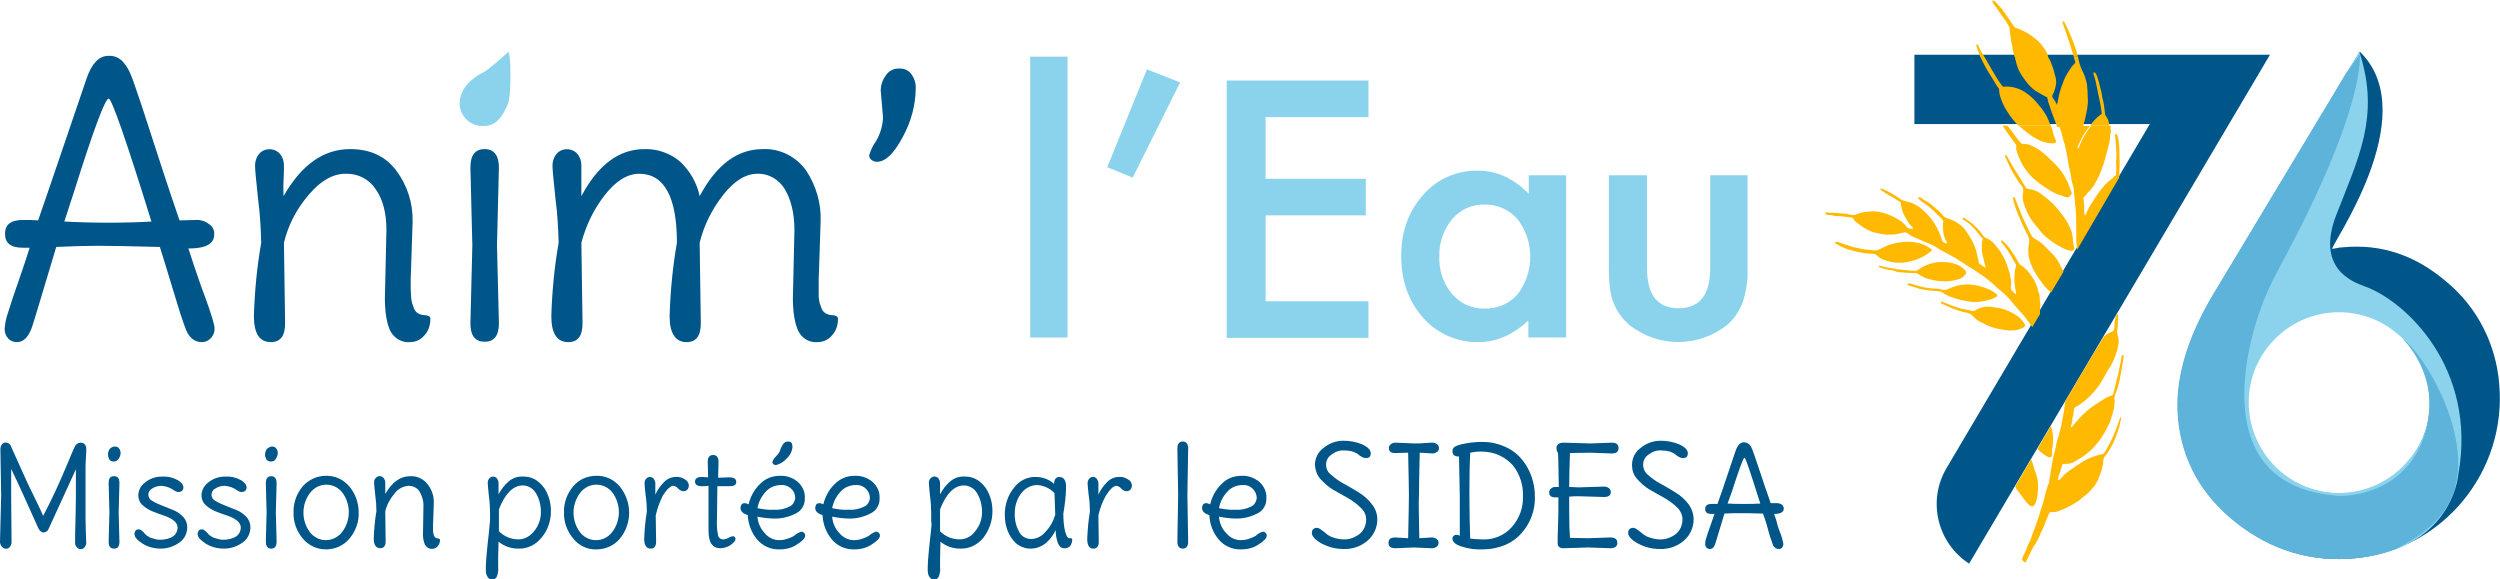 <?xml version="1.0" encoding="utf-8"?>
<!-- Generator: Adobe Illustrator 27.4.0, SVG Export Plug-In . SVG Version: 6.00 Build 0)  -->
<svg version="1.1" id="Calque_1" xmlns="http://www.w3.org/2000/svg" xmlns:xlink="http://www.w3.org/1999/xlink" x="0px" y="0px"
	 viewBox="0 0 648.9 150.4" style="enable-background:new 0 0 648.9 150.4;" xml:space="preserve">
<style type="text/css">
	.st0{fill:#005689;}
	.st1{fill:#8BD3ED;}
	.st2{fill:#FFB900;}
	.st3{fill:#5DB3DA;}
</style>
<path class="st0" d="M612.5,13.4L612.5,13.4c17.1,16.6-8.4,51.4-7.1,51.2c1.1-0.2,2-0.4,2.6-0.4c10.1-1,19.1,2.1,27.2,9.1
	c7.9,6.6,12.7,16.2,13.5,26.4c2,22.8-14.7,43-37.4,45.2c-11.2,1.1-21.5-2-30.7-9.2c-9-7.2-14.1-16.2-15.1-27.2
	c-0.9-9.8,2.1-20.5,9.2-32.3L612.5,13.4z M630.6,102.6c-1-13-12.4-22.7-25.4-21.7s-22.7,12.4-21.7,25.4s12.4,22.7,25.4,21.7
	c0.2,0,0.4,0,0.5,0C622.3,126.7,631.7,115.4,630.6,102.6z"/>
<path class="st1" d="M638.1,123.1c4.9-27.6-13.8-45.1-24.4-48.8c-3.3-1.2-12.6-4.8-7.3-18.5c5.7-14.7,11.3-25.4,6.2-41.7
	c-0.1-0.2-0.1-0.4-0.2-0.6l-37.8,62.8c-7,11.7-10.1,22.5-9.2,32.3c1,10.9,6.1,20,15.1,27.1c6.9,5.6,15.5,8.9,24.4,9.3
	C636.5,145.8,638.1,123.1,638.1,123.1z M625.1,119.5c-8.3,10-23.1,11.3-33,3s-11.3-23.1-3-33c8.3-10,23.1-11.3,33-3c0,0,0,0,0,0
	c4.9,3.9,7.9,9.7,8.4,16C631.1,108.7,629.2,114.9,625.1,119.5L625.1,119.5z"/>
<path class="st0" d="M558,32.2h-61.1v-18h92.3l-78.1,132.1l0,0c-8.3-5.4-10.9-16.4-5.8-24.9L558,32.2z"/>
<path class="st2" d="M539,35.9c-0.5,0.5-0.6,1.2-0.3,1.8c0.1,0.3,0,0.7,0.3,1c0.2-0.4,0.4-0.9,0.6-1.3c0.3-0.7,0.7-1.5,1.1-2.2
	c0.5-0.8,1-1.6,1.6-2.3l0.1-0.2h-1.9c-0.4,1-0.9,2-1.4,3C539.1,35.7,539.1,35.8,539,35.9z"/>
<path class="st2" d="M530.8,12.9c-0.7-1.2-1.6-2.2-2.7-3c-1.2-1-2.6-1.8-4.1-2.4c-0.4-0.2-0.9-0.2-1.2-0.6s-0.8-1.1-1.1-1.6
	c-0.5-0.8-1.1-1.5-1.6-2.3s-1.1-1.3-1.7-2c-0.2-0.3-0.5-0.5-0.7-0.7s-0.3-0.2-0.5-0.1s0,0.3,0,0.4c0.1,0.2,0.2,0.3,0.3,0.5
	c0.5,0.6,0.9,1.2,1.3,1.8c0.5,0.8,1.1,1.5,1.6,2.3c0.5,0.6,0.9,1.3,1.2,2.1c0,0.4,0.1,0.7,0.1,1.1c0.2,1.2,0.3,2.4,0.6,3.7
	c0.1,0.4,0.1,0.8,0.2,1.1c0.1,0.5,0.3,1.1,0.4,1.6h8.7C531.5,14,531.2,13.4,530.8,12.9z"/>
<path class="st2" d="M538.4,11.6c-0.5-1.3-1-2.6-1.6-3.9c-0.3-0.7-0.7-1.3-1-2c-0.1-0.1-0.2-0.3-0.3-0.2s-0.1,0.3-0.1,0.4s0,0,0,0.1
	c0.2,0.7,0.5,1.3,0.7,2c0.3,1,0.7,1.9,1,2.9s0.5,1.8,0.8,2.6c0.1,0.4,0.2,0.7,0.3,1.1h1.1C539,13.5,538.8,12.5,538.4,11.6z"/>
<path class="st2" d="M550,46.1c0.1-0.4,0.2-0.8,0.1-1.2c0.1-1.8,0.1-3.6,0-5.4c0-0.3,0-0.7,0-1.1c-0.1-0.7-0.1-1.4-0.2-2
	c-0.1-0.4-0.2-0.8-0.3-1.2c-0.1-0.2-0.2-0.4-0.4-0.4s-0.3,0.3-0.2,0.5c0.1,0.8,0.2,1.7,0.2,2.5c0.1,1.1,0.2,2.3,0.1,3.4
	c-0.1,0.6-0.1,1.3,0,1.9c0,0.8,0,1.5-0.1,2.3c0,0.1,0,0.2-0.1,0.2c-0.3,0.1-0.5,0.4-0.7,0.6c-0.7,0.5-1.4,1.1-2,1.8
	c-0.8,0.8-1.5,1.7-2.1,2.6c-0.3,0.6-0.8,1.1-1.1,1.7c-0.6,0.9-1.2,1.9-1.6,2.9c-0.1,0.3-0.2,0.6-0.5,0.8c0-0.6-0.2-1-0.1-1.5
	c0-0.9-0.1-1.9-0.2-2.8c0-0.2-0.1-0.4,0.1-0.5c0.5-0.4,0.8-1.1,1.3-1.5c0.5-0.4,0.9-1,1.3-1.6c1-1.6,1.8-3.4,2.4-5.2
	c0.3-0.8,0.5-1.7,0.7-2.5c0.3-0.9,0.5-1.8,0.7-2.6c0.2-0.6,0.3-1.3,0.4-1.9c-0.1-0.5,0-1,0.2-1.5c0-0.1,0-0.2,0-0.2
	c-0.1-0.5-0.1-1.1-0.1-1.6h-5l-0.1,0.2c-0.6,0.7-1.1,1.5-1.6,2.3c-0.4,0.7-0.8,1.4-1.1,2.2c-0.2,0.5-0.4,0.9-0.6,1.3
	c-0.3-0.3-0.2-0.7-0.3-1c-0.3-0.6-0.2-1.3,0.3-1.8c0.1-0.1,0.1-0.1,0.2-0.2c0.5-1,1-2,1.4-3h-6.5c0.2,0.6,0.3,1.1,0.5,1.6
	c0.2,0.9,0.5,1.7,0.7,2.6c0.2,0.7,0.4,1.3,0.5,2c0.2,0.9,0.4,1.7,0.5,2.6s0.3,1.7,0.5,2.6s0.4,1.8,0.5,2.7c0,0.3,0.1,0.6,0.2,0.9
	c0.2,0.6,0.4,1.3,0.4,1.9c0.1,0.7,0.1,1.4,0.2,2.1c0,0.4,0.1,0.9,0.1,1.3c0.1,0.7,0.2,1.4,0.2,2.1c0.2,1.2,0,2.4,0.1,3.6
	c0.1,1.7-0.1,3.4,0.1,5.1c0,0.4,0.1,0.8,0.1,1.2L550,46.2C550,46.2,550,46.1,550,46.1z"/>
<path class="st2" d="M551,92.1c-0.2,0-0.3,0.2-0.3,0.4c-0.2,0.7-0.2,1.4-0.4,2.1c-0.2,1.1-0.4,2.2-0.7,3.3c-0.4,1.3-0.6,2.6-1,3.9
	c-0.1,0.3,0,0.6-0.4,0.8c-0.8,0.3-1.6,0.6-2.3,1.1c-1.1,0.7-2.2,1.4-3.3,2.2c-0.5,0.4-1.1,0.9-1.5,1.3c-1,0.9-1.9,1.9-2.8,3
	c-0.2,0.3-0.4,0.5-0.7,0.8c-0.1-0.3,0-0.7,0.1-1c0.1-0.3,0.2-0.6,0.2-0.9c-0.1-0.6,0.3-1.2,0.3-1.8c0-0.3,0.1-0.6,0.1-0.9
	c0-0.3,0.2-0.7,0.5-0.8c0.4-0.2,0.8-0.4,1.2-0.7c1.8-1.3,3.4-2.9,4.7-4.7c0.3-0.4,0.5-0.7,0.7-1.1c0.4-0.6,0.8-1.3,1.1-1.9
	c0.3-0.6,0.7-1.3,1.1-1.8c0.4-0.7,0.8-1.4,1.1-2.1c0.4-1,0.8-2.1,1-3.2c0.3-1,0.3-2,0-3c-0.1-0.2-0.2-0.5-0.2-0.7
	c0-0.9,0.3-1.8,0.2-2.8c0,0,0-0.1,0-0.1c0.1-0.7,0.1-1.4,0-2.1c-0.3,0.3-0.5,0.6-0.6,1c-0.2,0.9-0.3,1.8-0.3,2.7
	c0,0.5-0.3,0.9-0.8,1.1c-1,0.3-1.8,0.9-2.3,1.8c-0.7,1.2-1.4,2.3-2.1,3.4l-7.5,12.7l-0.1,0.4c-0.1,0.8-0.2,1.6-0.3,2.4
	s-0.3,1.4-0.4,2c-0.1,0.7-0.2,1.4-0.4,2.1c-0.2,0.6-0.3,1.3-0.5,1.9c-0.2,0.7-0.4,1.3-0.6,2c-0.1,0.8-0.3,1.6-0.5,2.4
	s-0.4,1.4-0.5,2.1s-0.2,1.2-0.3,1.8s-0.3,1.3-0.3,2c-0.2,0.8-0.3,1.5-0.4,2.3c0,0.1,0,0.1-0.1,0.1c-0.3,1-0.7,1.9-0.9,2.9
	c-0.2,1.2-0.6,2.4-1,3.6c-0.5,1.7-1.1,3.5-1.7,5.1c-0.4,0.9-0.7,1.8-1,2.8c-0.2,0.5-0.5,0.9-0.7,1.4c-0.3,1-0.8,2-1.3,3
	c-0.4,0.8-0.3,1.1,0.4,1.5c0.1,0.1,0.3,0.1,0.4-0.1c0,0,0,0,0-0.1c0.4-0.7,0.7-1.4,1.1-2.2s0.7-1.5,1.2-2.2c0.4-0.6,0.8-1.3,1.1-2
	c0.3-0.7,0.6-1.5,1-2.2c0.6-1.2,0.9-2.5,1.5-3.7c0.2-0.4,0.3-0.5,0.7-0.5c0.6,0,1.1,0,1.7-0.2c1.8-0.6,3.4-1.5,5-2.5
	c0.7-0.4,1.2-1,1.9-1.5c0.7-0.5,1.3-1.1,1.9-1.8c0.8-0.9,1.5-2,1.9-3.2c0.6-1.4,1-3,1.1-4.5c0-0.3,0.1-0.5,0.3-0.7
	c0.5-0.6,1-1.3,1.4-2c0.3-0.5,0.5-1,0.8-1.5c0.4-0.9,0.8-1.8,1.1-2.7c0.4-1.1,0.7-2.3,0.9-3.5c0-0.2,0.2-0.4,0-0.5s-0.2,0.3-0.3,0.4
	l0,0c-0.6,1.8-1.3,3.7-2.1,5.4c-0.5,1.1-1.2,2.2-1.8,3.3c-0.2,0.3-0.4,0.5-0.8,0.5c-0.5,0.1-1,0.2-1.4,0.4c-1.2,0.3-2.3,0.8-3.3,1.4
	c-1.3,0.8-2.6,1.7-3.9,2.6c-0.8,0.6-1.5,1.3-2.1,2c-0.1,0.2-0.3,0.3-0.6,0.3c0-0.7,0.2-1.4,0.5-2c0.2-0.6,0.4-1.2,0.5-1.7
	c0.1-0.3,0.2-0.5,0.5-0.5c1.2,0.1,2.3-0.2,3.3-0.9c2-1.1,3.9-2.6,5.3-4.4c0.9-1,1.6-2.2,2.3-3.4c0.3-0.7,0.7-1.3,1-2
	c0.2-0.5,0.4-1.1,0.5-1.6c0.5-1.3,0.7-2.6,0.8-4c-0.1-0.4-0.1-0.9,0-1.3c0.2-0.8,0.6-1.5,0.8-2.3c0.2-0.7,0.4-1.3,0.5-2
	c0.1-0.8,0.3-1.5,0.4-2.2c0.2-1,0.4-2,0.5-3c0-0.3,0.3-0.6,0-1C551.1,92.4,551.2,92.1,551,92.1z"/>
<path class="st2" d="M529.6,79c-0.1-0.7-0.2-1.4-0.2-2.1c0-0.1,0-0.1,0-0.2c-0.2-0.6-0.3-1.1-0.5-1.7c-0.3-1-0.7-2-1.3-2.9
	c-0.8-1.3-1.8-2.5-3.1-3.3c-0.2-0.1-0.3-0.2-0.4-0.4c-0.8-1.4-1.6-2.8-2.6-4.1c-0.5-0.6-1.1-1.3-1.7-1.8c-0.1-0.1-0.2-0.1-0.3-0.1
	c-0.1,0.1-0.2,0.2-0.1,0.3c0,0,0,0,0,0c0.1,0.2,0.2,0.4,0.4,0.6c0.4,0.5,0.8,1,1.2,1.6c0.8,1,1.3,2.2,2,3.3c0.2,0.3,0.4,0.6,0.3,0.9
	c-0.3,0.8-0.4,1.6-0.4,2.4c-0.1,1.1,0,2.3,0.2,3.4c0.1,0.4,0.1,0.7,0.2,1.1c0,0.1,0,0.2-0.1,0.3s-0.2-0.1-0.2-0.1
	c-0.2-0.2-0.5-0.5-0.7-0.7c-0.3-0.3-0.4-0.6-0.4-1c0.1-0.5,0.2-1,0.1-1.5c-0.2-0.8-0.2-1.7-0.5-2.5c-0.3-1.1-0.7-2.2-1.2-3.3
	c-0.6-1.1-1.2-2.2-2-3.1c-0.7-1-1.6-1.8-2.7-2.3c-0.2-0.1-0.3-0.1-0.5-0.2c-0.4-0.5-0.8-1-1.2-1.6c-0.7-0.8-1.5-1.6-2.3-2.2
	c-0.6-0.4-1.1-0.8-1.7-1.2c-0.2-0.1-0.4-0.2-0.5,0s0.1,0.3,0.2,0.4c1.1,0.7,2.1,1.5,3,2.5c0.7,0.8,1.3,1.7,2,2.4
	c0.1,0.1,0.1,0.3,0,0.5c-0.3,0.4-0.2,0.8-0.2,1.2c0,0.5,0,1.1,0,1.6c0.1,0.5,0.2,0.9,0.3,1.4c0.1,0.4,0.2,0.9,0.3,1.3
	s0.2,0.7,0.3,1.1c0,0.1,0.1,0.3,0,0.4s-0.2,0-0.3-0.1c-0.4-0.3-0.8-0.6-1.2-0.8c-0.1-0.1-0.2-0.2-0.2-0.4c0-0.4-0.1-0.7-0.2-1
	c-0.2-1-0.4-2-0.8-3c-0.3-0.9-0.8-1.8-1.3-2.6c-0.4-0.7-0.9-1.4-1.4-2.1c-1.2-1.3-2.7-2.2-4.3-2.7c-0.5-0.1-1-0.4-1.3-0.8
	c-0.5-0.5-0.9-1.1-1.5-1.5c-1.1-1-2.2-1.9-3.5-2.6c-0.3-0.2-0.6-0.4-1-0.6c-0.2,0-0.4-0.1-0.4,0.1s0.1,0.3,0.2,0.4
	c0.1,0.1,0.3,0.3,0.4,0.4c0.9,0.6,1.8,1.2,2.7,2s1.7,1.6,2.6,2.5c0.4,0.4,0.8,0.8,0.5,1.4c0,0,0,0.1,0,0.2c0,0.7,0,1.3,0.1,2
	c0.1,0.9,0.4,1.8,0.9,2.6c0.1,0.1,0.1,0.2,0,0.3c0,0.1-0.1,0.1-0.2,0.1c-0.4-0.2-0.9-0.4-1-0.8c-0.4-1.3-0.9-2.6-1.7-3.9
	c-0.5-0.9-1.1-1.8-1.8-2.5c-0.4-0.4-0.8-0.8-1.2-1.2c-1.2-1.2-2.7-2.1-4.4-2.5c-0.6-0.1-1.2-0.3-1.7-0.6c-1.5-1.1-3.1-2-4.7-2.7
	c-0.2-0.1-0.3-0.1-0.5,0s0.1,0.3,0.2,0.4c0.4,0.3,0.8,0.5,1.2,0.8c1,0.6,2,1.1,3,1.8c0.3,0.2,0.7,0.3,0.8,0.6s0.1,0.7,0.2,1
	c0.2,1,0.5,1.9,1,2.7c0.5,1,1.1,1.9,1.9,2.7c0.1,0.1,0.1,0.2,0.1,0.3s-0.2,0.1-0.3,0.1l-1-0.2c-0.1,0-0.2-0.1-0.2-0.2
	c-0.4-0.6-1-1.1-1.6-1.6c-1.6-1.1-3.4-1.9-5.2-2.3c-0.8-0.2-1.7-0.3-2.5-0.2c-1.3,0-2.6,0.2-3.8,0.7c-0.4,0.2-0.8,0.3-1.2,0.2
	c-0.9-0.2-1.8-0.4-2.7-0.4c-1.1-0.1-2.2-0.2-3.2-0.2c-0.3,0-0.5,0-0.8-0.1c-0.1-0.1-0.2,0-0.2,0.1c0,0,0,0,0,0.1
	c-0.1,0.1,0,0.3,0.1,0.3c0,0,0,0,0,0c0.2,0.1,0.5,0.2,0.7,0.2c0.2,0,0.4,0,0.6,0c0.6,0.2,1.2,0.3,1.8,0.3c0.8-0.1,1.6,0.2,2.4,0.2
	c0.3,0,0.6,0.1,0.9,0.1c0.4,0,0.7,0.2,0.9,0.6c0.1,0.2,0.2,0.3,0.4,0.5c0.8,0.6,1.5,1.2,2.4,1.7c0.6,0.4,1.3,0.7,2,1
	c1.2,0.3,2.4,0.6,3.6,0.7c1,0,2,0,3.1-0.2c0.1,0,0.1,0,0.2-0.1l1.5-0.3c0.2,0,0.3,0,0.5,0.1c0.8,0.6,1.6,1.1,2.5,1.4
	c1.2,0.6,2.4,1,3.7,1.6c0.7,0.3,1.5,0.7,2.1,1.2c0.8,0.5,1.7,0.9,2.6,1.4c1.1,0.6,2.2,1.2,3.2,1.9s2.3,1.5,3.5,2.2
	c0.8,0.5,1.5,1.1,2.3,1.6c0.9,0.6,1.7,1.3,2.5,2c0.8,0.7,1.6,1.5,2.4,2.1c1,0.8,1.9,1.8,2.7,2.8c0.6,0.8,1.3,1.5,1.9,2.2
	c0.8,0.8,1.5,1.7,2.2,2.7c0.3,0.5,0.7,0.9,1,1.4l2-3.4C529.5,80.3,529.5,79.6,529.6,79z"/>
<path class="st2" d="M514.2,13.3c-0.3-0.5-0.5-1.1-0.8-1.6c-0.1-0.1-0.1-0.4-0.3-0.2s-0.1,0.3-0.1,0.5c0.3,0.8,0.6,1.7,0.9,2.5
	c0,0.1,0,0.1,0.1,0.2h1C514.7,14.2,514.5,13.7,514.2,13.3z"/>
<path class="st2" d="M524.3,32.9c1,0.9,2.1,1.7,3.2,2.5c0.4,0.2,0.7,0.4,1.1,0.6c1.1,0.7,2.4,1.1,3.7,1.2c0.3,0,0.6,0,0.8,0
	c0.5,0,0.6-0.3,0.5-0.8s-0.5-0.9-0.6-1.5c-0.1-0.8-0.4-1.5-0.7-2.3H524C524.2,32.7,524.2,32.8,524.3,32.9z"/>
<path class="st2" d="M525.3,52.8c0.4,1.4,1,2.7,1.8,4c0.7,1.1,1.7,2.1,2.5,3.2c0.6,0.8,1.4,1.5,2.2,2.1c1.4,1.1,2.9,2,4.5,2.7
	c0.5,0.2,1,0.3,1.5,0.3c0.4,0,0.8-0.4,0.6-0.7c-0.2-0.9-0.4-1.8-0.4-2.7c-0.1-0.9-0.3-1.8-0.7-2.6c-0.3-0.5-0.5-1.1-0.8-1.6
	c-0.8-1.2-1.6-2.3-2.5-3.4c-0.8-0.9-1.6-1.7-2.5-2.4c-0.6-0.5-1.2-1-1.9-1.5c-0.8-0.6-1.8-1-2.8-1.1c-0.4,0-0.8-0.2-1.1-0.6
	c-0.7-1.1-1.3-2.2-2-3.3c-1-1.5-1.9-3.1-2.8-4.7c-0.1-0.2-0.2-0.3-0.4-0.2s-0.1,0.3,0,0.4c0.8,1.9,1.7,3.8,2.8,5.5
	c0.5,0.8,1,1.5,1.6,2.3c0.4,0.5,0.2,1.1,0.2,1.7C524.9,51.2,525,52,525.3,52.8z"/>
<path class="st2" d="M520.7,34c0.6,0.8,1.2,1.7,1.8,2.5c0.4,0.6,1.1,1.1,0.8,1.9c0,0.1,0,0.1,0,0.2c0.2,0.8,0.4,1.6,0.8,2.4
	c0.5,1.2,1.1,2.3,1.9,3.3c0.7,1,1.5,1.8,2.5,2.6c0.9,0.8,1.9,1.5,2.9,2.1c0.9,0.6,1.8,1.1,2.8,1.5c0.3,0.1,0.7,0.2,1,0.3
	c0.4,0.2,0.7,0.3,1.1,0.4c0.7,0,1-0.1,1.2-0.6c0.1-0.2,0.4-0.4,0.2-0.7c-0.2-0.5-0.5-1.1-0.6-1.6c-0.7-1.8-1.6-3.4-2.9-4.9
	c-1.1-1.2-2.3-2.3-3.5-3.4c-0.8-0.7-1.8-1.4-2.8-1.9c-0.9-0.5-1.9-0.8-3-0.8c-0.1,0-0.3,0-0.3-0.1c-0.3-0.5-0.8-0.8-1-1.2
	c-0.4-0.6-0.9-1.2-1.3-1.8s-0.9-1.1-1.3-1.6h-1.2L520.7,34z"/>
<path class="st2" d="M534.2,67.8c-0.6-1-1.4-1.9-2.3-2.7c-0.6-0.7-1.2-1.3-1.9-1.9c-0.6-0.5-1.2-0.9-1.8-1.2
	c-0.3-0.1-0.6-0.4-0.8-0.7c-0.8-1.3-1.3-2.7-2-4c-0.4-0.9-0.8-1.7-1.1-2.6c-0.4-1.1-0.9-2.2-1.3-3.3c-0.1-0.1-0.1-0.2-0.3-0.2
	s-0.3,0.2-0.2,0.4c0.1,0.4,0.2,0.8,0.3,1.2c0.4,1.4,0.9,2.7,1.5,4c0.6,1.4,1.2,2.8,2,4.2c0.4,0.8,0.5,1.6,0.3,2.5
	c-0.2,1.1-0.2,2.2,0,3.2c0.3,1.2,0.7,2.4,1.3,3.5c0.8,1.4,1.7,2.7,2.7,4c0.5,0.6,1.1,1.2,1.8,1.7l0,0l3.2-5.4
	C535.1,69.6,534.7,68.7,534.2,67.8z"/>
<path class="st2" d="M492.9,68.2c0.4,0,0.7,0,1.1,0c0.7-0.2,1.4-0.2,2-0.4c0.9-0.2,1.7-0.5,2.5-0.9c1-0.4,1.9-1,2.7-1.7
	c0.3-0.3,0.3-0.4,0-0.6c-0.6-0.4-1.2-0.8-1.9-1.1c-1-0.4-2-0.6-3-0.7c-0.7-0.1-1.4-0.1-2.2,0c-0.8,0.1-1.7,0.2-2.5,0.4
	c-1.3,0.3-2.5,0.8-3.7,1.5c-0.4,0.2-0.8,0.3-1.2,0.3c-0.7,0-1.4-0.2-2.2-0.2c-0.5,0-0.9-0.1-1.4-0.2c-0.9-0.3-1.9-0.3-2.8-0.7
	c-0.7-0.3-1.4-0.4-2.1-0.7c-0.5-0.2-1-0.4-1.5-0.4c-0.2,0-0.3,0-0.4,0.2c0,0.1,0,0.2,0.1,0.2c0.6,0.3,1.2,0.7,1.9,1
	c1.1,0.5,2.3,0.8,3.5,1.1c1.5,0.3,3.1,0.6,4.6,0.6c0.2,0,0.4,0.1,0.5,0.2c0.6,0.5,1.2,1,1.9,1.3C490.3,67.9,491.6,68.2,492.9,68.2z"
	/>
<path class="st2" d="M512.6,80.6c-0.2,0.1-0.5,0.2-0.8,0.1c-0.6-0.2-1.2-0.3-1.8-0.4c-0.4-0.1-0.7-0.1-1.1-0.2
	c-0.8-0.3-1.6-0.5-2.3-0.8s-1.7-0.6-2.5-1c-0.2-0.1-0.2-0.1-0.3,0.1s0,0.3,0.2,0.4c0.7,0.4,1.5,0.6,2.2,1c0.4,0.2,0.9,0.4,1.3,0.5
	c1,0.4,2.1,0.7,3.2,0.9c0.4,0.1,0.8,0.3,1.1,0.6c0.6,0.6,1.2,1.2,1.9,1.6c0.5,0.3,1,0.4,1.4,0.7c0.9,0.5,1.9,0.8,2.8,1.1
	c1.3,0.3,2.6,0.5,4,0.6c0.4,0,0.9-0.1,1.3-0.1c0.7-0.1,1.4-0.4,2-0.7c0.3-0.1,0.5-0.4,0.4-0.7c0-0.1-0.1-0.1-0.1-0.2
	c-0.4-0.7-0.9-1.3-1.5-1.8c-1.8-1.4-4-2.3-6.3-2.5C515.9,79.3,514.1,79.7,512.6,80.6z"/>
<path class="st2" d="M497.3,70.9c0.1,0,0.3,0,0.4,0.1c0.9,0.7,2,1.2,3.2,1.5c1.1,0.3,2.3,0.5,3.4,0.5c1.3,0.1,2.7-0.1,4-0.5
	c0.8-0.2,1.5-0.7,1.9-1.4c0.2-0.3,0.1-0.7-0.1-0.9c-0.6-0.7-1.3-1.2-2.1-1.5c-1.2-0.5-2.5-0.7-3.8-0.7c-0.9,0-1.8,0.1-2.6,0.3
	c-1.1,0.3-2.2,0.7-3.1,1.3c-0.4,0.3-0.8,0.7-1.4,0.7c-1.5,0-3-0.3-4.5-0.4h-0.2c-0.7-0.2-1.4-0.3-2.1-0.4s-1.5-0.3-2.2-0.5
	c-0.2,0-0.3-0.1-0.4,0.1s0.1,0.3,0.2,0.3c0.9,0.3,1.8,0.6,2.7,0.7c0.4,0,0.8,0.1,1.1,0.2c0.6,0.3,1.3,0.4,2,0.4
	C494.8,70.8,496,70.9,497.3,70.9z"/>
<path class="st2" d="M503.2,75.6c0.3,0,0.6,0.1,0.8,0.2c0.5,0.4,1,0.7,1.5,0.9c0.7,0.3,1.4,0.6,2.2,0.8c0.8,0.3,1.6,0.4,2.5,0.6
	c0.6,0.1,1.2,0.2,1.7,0.3h0.9c0.6,0,1.3-0.1,1.9-0.2c1.2-0.2,2.3-0.5,3.4-1.1c0.4-0.2,0.4-0.5,0.1-0.8c-0.5-0.4-1-0.7-1.5-1
	c-0.7-0.3-1.4-0.6-2.1-0.8c-0.9-0.3-1.8-0.5-2.8-0.6c-1-0.1-2.1-0.1-3.1,0.1c-1,0.2-1.9,0.5-2.8,0.9c-0.5,0.3-1.1,0.4-1.7,0.3
	c-0.7-0.2-1.3-0.3-2-0.3c-0.2,0-0.4,0-0.5,0c-0.9-0.2-1.8-0.1-2.6-0.4c-0.6-0.2-1.3-0.3-2-0.5s-1.1-0.5-1.7-0.4
	c-0.1,0-0.3-0.1-0.3,0.1c0,0.2,0.1,0.3,0.3,0.4c1.3,0.3,2.6,0.9,4,1.1C500.6,75.4,501.9,75.5,503.2,75.6z"/>
<path class="st2" d="M523.4,127c0.1,0.2,0.3,0.3,0.4,0.4c0.7,1.1,1.5,2.1,2.3,3.1c0.2,0.3,0.6,0.6,0.9,0.8c0.3,0.2,0.8,0.2,1-0.2
	c0,0,0.1-0.1,0.1-0.1c0.3-0.5,0.5-1.1,0.6-1.7c0.2-0.9,0.3-1.8,0.3-2.7c0-1.2-0.1-2.4-0.5-3.5c-0.1-0.5-0.4-1-0.5-1.5
	c-0.2-0.8-0.5-1.6-0.8-2.4l-4.1,7C523.2,126.5,523.3,126.8,523.4,127z"/>
<path class="st2" d="M528.9,116.6c0.5,0.5,1,0.9,1.5,1.3c0.4,0.3,0.7,0.5,1.2,0.7c0.6,0.3,1,0.1,1-0.6c0-0.3,0-0.7,0-1
	c0.2-1,0.3-2,0.3-3c0-0.7,0-1.3-0.2-2c-0.1-0.5-0.2-1-0.4-1.4l-3.5,6L528.9,116.6z"/>
<path class="st2" d="M541.1,31.3c0.3-1.1,0.5-2.3,0.7-3.4c0.1-0.8,0.2-1.7,0.1-2.5c0-1.2-0.1-2.3-0.2-3.5c-0.2-1-0.5-2-0.9-2.9
	c-0.6-1.1-1-2.3-1.3-3.5c0-0.3-0.1-0.6-0.2-0.9h-1.1c0.1,0.3,0.2,0.7,0.3,1c0.1,0.2,0.3,0.6,0,0.9c-0.4,0.4-0.8,0.8-1.1,1.3
	c-0.6,0.9-1.2,1.8-1.6,2.8c-0.3,0.6-0.4,1.2-0.7,1.8c-0.3,0.8-0.5,1.6-0.7,2.4c-0.1,0.8-0.3,1.6-0.5,2.4c-0.2-0.5-0.5-1-0.8-1.4
	c-0.2-0.3-0.5-0.6-0.4-1s0.3-0.6,0.4-0.8c0.3-0.8,0.5-1.6,0.6-2.4c0-0.8-0.1-1.6-0.4-2.4c-0.2-1-0.6-2.1-1-3.1
	c-0.2-0.4-0.4-0.9-0.7-1.3H523c0,0.2,0.1,0.4,0.1,0.6c0.2,0.9,0.5,1.9,0.9,2.8c0.5,1,1,1.8,1.7,2.7c0.7,1,1.6,1.9,2.5,2.6
	c1,0.6,2,1.2,3,1.7c0.1,0,0.2,0,0.2,0.2c0.1,0.7,0.3,1.4,0.6,2.1c0.5,1.7,1.2,3.3,1.8,5c0.1,0.2,0.1,0.3,0.2,0.5h6.5
	C540.8,32.2,541,31.8,541.1,31.3z"/>
<path class="st2" d="M547.4,31.9c-0.1-0.6-0.4-1.3-0.8-1.8c-0.1-0.1-0.2-0.3-0.2-0.5c-0.1-0.8-0.2-1.5-0.3-2.3
	c-0.1-0.4-0.1-0.8-0.2-1.1c-0.1-0.5-0.3-0.9-0.3-1.4c-0.1-0.9-0.4-1.7-0.6-2.6c-0.1-0.6-0.3-1.2-0.5-1.8c-0.1-0.5-0.3-1-0.6-1.4
	c-0.1-0.1-0.2-0.3-0.4-0.2s-0.1,0.3-0.1,0.5s0,0.1,0.1,0.2c0.1,0.5,0.3,1,0.4,1.4c0.2,0.8,0.3,1.6,0.5,2.4s0.3,1.6,0.5,2.4
	c0.3,1.2,0.5,2.4,0.6,3.6c0.1,0.2,0,0.3-0.2,0.4c-1.1,0.8-2,1.8-2.8,2.9h5C547.5,32.4,547.4,32.2,547.4,31.9z"/>
<path class="st2" d="M530.9,29.6c-0.6-1-1.3-1.9-2.1-2.8c-0.7-0.9-1.6-1.7-2.5-2.4c-1.8-1.4-4-2.1-6.3-1.9c-0.2,0-0.2-0.1-0.3-0.2
	c-0.7-0.9-1.3-1.8-1.8-2.7c-0.7-1.1-1.3-2.2-2-3.4c-0.3-0.6-0.6-1.1-1-1.7h-1c0.4,0.9,0.9,1.9,1.4,2.8c0.7,1.3,1.5,2.5,2.3,3.8
	c0.3,0.6,0.7,1.2,1.1,1.7c0.1,0.1,0.2,0.3,0.2,0.5c0,0.8,0.2,1.7,0.5,2.4c0.4,1.2,1,2.4,1.7,3.4c0.8,1.3,1.7,2.4,2.8,3.5h8.4
	l-0.2-0.4C531.8,31.3,531.4,30.4,530.9,29.6z"/>
<path class="st3" d="M623.6,87.9c3.8,4,6.3,9.2,6.9,14.7c0.2,2,0.1,4-0.2,6c-0.4,3.2-1.5,6.3-3.1,9.1c-6.9,11.9-20.5,11-20.5,11
	c-24.2-1.9-25.8-21.1-23.3-35.9c1.4-8,4.1-15.8,8-22.9c23-42.3,21.1-55.8,21.1-55.8l-3.5,4.8l-34.5,57.4c-7,11.7-10.1,22.5-9.2,32.3
	c1,10.9,6.1,20,15.1,27.1c9.2,7.2,19.4,10.2,30.7,9.2c3.7-0.3,7.3-1.1,10.8-2.4c6.1-3.1,12.2-7.5,14.7-14
	C642.3,114.1,629.8,92.4,623.6,87.9z"/>
<path class="st0" d="M46.6,57.2l4.2-0.1c1.2-0.1,2.5,0.3,3.5,1.1c0.9,0.6,1.4,1.6,1.3,2.7c0,2.4-2.2,3.6-6.7,3.6
	c1,3.1,1.8,5.5,2.3,6.9s1.1,3.3,2,5.6c1.7,4.6,2.5,7.4,2.5,8.3c0,0.9-0.3,1.7-0.9,2.4c-0.6,0.7-1.5,1.1-2.4,1.1
	c-1.9,0-3.3-1.1-4.2-3.4c-0.9-2.4-2-5.8-3.3-10.2s-2.5-8.1-3.4-11.1c-7.7-0.2-13.1-0.3-16.1-0.3c-3,0-6.6,0.1-10.8,0.3
	c-4,13.3-6.1,20.4-6.4,21.1c-0.9,2.4-2.2,3.6-3.8,3.6c-0.9,0-1.7-0.3-2.3-1c-0.6-0.6-0.9-1.5-0.9-2.4c0.1-1.5,0.4-2.9,0.9-4.3
	c0.6-2,1.5-4.7,2.7-8.1C6,69.5,7,66.6,7.7,64.3H5.9c-3.1,0-4.6-1.2-4.6-3.6s1.5-3.6,4.6-3.6c1.5,0,2.8,0,4,0.1
	c0.2-0.5,4.4-12.8,12.6-36.9c1.3-3.8,3.2-5.8,5.6-5.8c1.4-0.1,2.7,0.4,3.7,1.4c0.9,1,1.7,2.3,2.2,3.6c0.6,1.4,1.5,4.2,2.9,8.3
	C41.1,40.8,44.3,50.6,46.6,57.2z M16.7,57.5c3.6,0.2,7.4,0.3,11.5,0.3c4.1,0,7.8-0.1,11.1-0.3C32.7,36.2,29,25.6,28.2,25.6
	c-0.9,0-3.9,8-8.9,23.9L16.7,57.5z"/>
<path class="st0" d="M107.1,57.5l-0.5,15.1c0,1.8,0,3.2,0.1,4.1c0,1,0.2,2,0.6,2.9c0.2,0.8,0.6,1.4,1.3,1.8c0.5,0.2,1,0.4,1.6,0.4
	c0.4,0,0.8,0.1,1.2,0.3c0.2,0.2,0.4,0.5,0.3,0.8c0,1.5-0.5,3.1-1.6,4.2c-0.9,1.1-2.3,1.7-3.7,1.7c-2.1,0.2-4.1-1-5.1-2.9
	c-0.9-1.9-1.4-4.8-1.4-8.5l0.4-17.7c0-4.4-0.9-7.9-2.8-10.6c-1.7-2.6-4.6-4.1-7.8-4c-3.3,0-6.5,1.8-9.6,5.5
	c-3.1,3.6-5.3,7.8-6.4,12.4L74,83.9c0,3.3-1.2,4.9-3.7,4.9c-3,0-4.4-2.3-4.4-6.8c0.2-6.4,0.8-12.7,1.9-19c-0.1-3.7-0.3-7.5-0.8-11.2
	c-0.5-4.8-0.8-7.7-0.8-8.8c0-1.1,0.3-2.1,1-3c1.2-1.5,3.5-1.7,5-0.5c0.2,0.1,0.3,0.3,0.5,0.5c0.7,0.8,1,1.9,1,2.9c0,1.1,0,2.4-0.1,4
	s0,2.9,0,4c4.7-8.2,10.4-12.2,17.3-12.2c5.1,0,9.1,1.8,11.9,5.5C105.7,48,107.2,52.7,107.1,57.5z"/>
<path class="st0" d="M126.3,20.2c1.2-0.1,2.3,0.4,3,1.3c0.7,1,1,2.1,1,3.3c0,1.4-0.5,2.8-1.4,3.9c-0.7,1.2-2,2-3.4,2
	c-1.2,0.1-2.3-0.4-3-1.3c-0.7-1-1.1-2.3-1-3.6c0-1.4,0.5-2.8,1.4-3.9C123.8,20.9,125,20.3,126.3,20.2z M129,63.7l0.5,20.2
	c0,3.2-1.2,4.8-3.7,4.8s-3.7-1.6-3.7-4.8l0.5-20.2l-0.5-20.2c0-3.2,1.2-4.8,3.7-4.8c2.4,0,3.7,1.6,3.7,4.8L129,63.7z"/>
<path class="st0" d="M213,57.5l-0.5,15.1c0,1.8,0,3.2,0,4.1c0,1,0.2,2,0.6,2.9c0.2,0.8,0.6,1.4,1.3,1.8c0.5,0.2,1,0.4,1.6,0.4
	c0.4,0,0.8,0.1,1.2,0.3c0.2,0.2,0.4,0.5,0.3,0.8c0,1.5-0.5,3.1-1.6,4.2c-0.9,1.1-2.3,1.7-3.7,1.7c-2.1,0.2-4.1-1-5-2.9
	c-0.9-1.9-1.4-4.8-1.4-8.5l0.4-17.7c0-4.4-0.9-7.9-2.5-10.6c-1.5-2.5-4.2-4.1-7.1-4c-3,0-6,1.8-8.9,5.5c-2.9,3.7-5,7.9-6.1,12.4
	l0.3,20.9c0,3.3-1.2,4.9-3.7,4.9c-2.9,0-4.4-2.3-4.4-6.8c0.2-6.4,0.8-12.7,1.9-19c0-11.9-3.3-17.9-9.8-17.9c-3,0-6,1.8-8.9,5.5
	c-2.9,3.7-4.9,7.9-6.1,12.4l0.3,20.9c0,3.3-1.2,4.9-3.7,4.9c-3,0-4.4-2.3-4.4-6.8c0.2-6.4,0.8-12.7,1.9-19
	c-0.1-3.7-0.3-7.5-0.8-11.2c-0.5-4.8-0.8-7.7-0.8-8.8c0-1.1,0.3-2.1,1-3c1.2-1.5,3.5-1.7,5-0.5c0.2,0.1,0.3,0.3,0.5,0.5
	c0.7,0.8,1,1.9,1,2.9c0,1.1,0,2.4,0,4s0,2.9,0,4c4.4-8.2,9.8-12.2,16.4-12.2c3.4-0.1,6.7,1.1,9.3,3.3c2.5,2.4,4.3,5.5,5,8.9
	c4.4-8.2,9.8-12.2,16.4-12.2c4.4-0.2,8.6,1.9,11.2,5.5C211.8,48.1,213.2,52.8,213,57.5z"/>
<path class="st0" d="M229.2,30.5l-0.6-7c0-1.4,0.5-2.8,1.3-3.9c0.8-1.2,2.1-1.9,3.5-1.8c1.3-0.1,2.5,0.5,3.2,1.5
	c0.7,1,1.1,2.1,1.1,3.3c0,4.6-1.2,9-3.4,13c-2.3,4.3-4.5,6.4-6.7,6.4c-0.5,0-1-0.2-1.4-0.5c-0.4-0.3-0.6-0.7-0.6-1.2
	c0.4-1.3,1-2.6,1.8-3.7C228.5,34.7,229.1,32.7,229.2,30.5z"/>
<path class="st1" d="M119.3,26.9c0-3.2,2.1-6.1,6.3-8.2c1.3-0.6,6.3-5.2,6.3-5.2c0.8,0.1,0.8,11.4,0,13.3c-1.3,3-2.8,5.9-6.3,5.9
	C122.2,32.9,119.4,30.3,119.3,26.9z"/>
<path class="st1" d="M277.1,14.7v72.9h-9.7V14.7H277.1z"/>
<path class="st1" d="M297.7,18l8.6,3.4L294,46.1l-6.6-2.7L297.7,18z"/>
<path class="st1" d="M355.2,30.4h-26.7v16h26v9.5h-26v22.3h26.7v9.5h-36.8V20.9h36.8V30.4z"/>
<path class="st1" d="M396.7,45.5h9.8v42.1h-9.8v-4.4c-4,3.7-8.3,5.6-12.9,5.6c-5.5,0.1-10.8-2.2-14.4-6.3c-3.8-4.3-5.7-9.6-5.7-16.1
	c0-6.3,1.9-11.6,5.7-15.8c3.5-4.1,8.7-6.4,14.2-6.3c4.9,0,9.3,2,13.2,6V45.5z M373.6,66.4c-0.2,3.6,1,7.1,3.2,9.8
	c2.1,2.5,5.1,3.9,8.4,3.9c3.3,0.1,6.5-1.2,8.7-3.7c4.4-5.8,4.4-13.8,0-19.5c-2.2-2.5-5.3-3.9-8.6-3.8c-3.2-0.1-6.3,1.3-8.4,3.8
	C374.7,59.6,373.5,63,373.6,66.4z"/>
<path class="st1" d="M427.5,45.5v24.1c0,7,2.7,10.4,8.2,10.4s8.2-3.5,8.2-10.4V45.5h9.7v24.4c0.1,3-0.4,5.9-1.3,8.7
	c-0.9,2.3-2.3,4.3-4.2,5.9c-7.4,5.7-17.6,5.7-25,0c-1.9-1.6-3.4-3.6-4.3-5.9c-0.8-1.9-1.2-4.9-1.2-8.7V45.5H427.5z"/>
<path class="st0" d="M0.3,128.6l-0.2-11.9c0-0.5,0.1-1,0.4-1.4c0.3-0.3,0.8-0.5,1.2-0.4c0.5,0,1,0.4,1.3,1.3c2,4.4,3.2,7.1,3.7,8.2
	c0.5,1.1,1.3,2.8,2.4,5c1.1,2.2,1.8,3.8,2.1,4.5c2.4-4.5,4.5-9.2,6.5-14c0.8-1.9,1.3-3.2,1.7-3.9c0.2-0.6,0.8-1.1,1.5-1.1
	c1,0,1.5,0.6,1.5,1.8c0,0.2,0,0.9-0.1,2s-0.1,2.6-0.1,4.4s0,3.7,0,5.6c0,1.9,0,3.8,0,5.6s0.1,3.3,0.1,4.4s0.1,1.9,0.1,2.2
	c0,0.4-0.2,0.8-0.4,1.1c-0.4,0.6-1.2,0.7-1.8,0.3c-0.1-0.1-0.2-0.2-0.3-0.3c-0.3-0.3-0.4-0.7-0.4-1.1c0-0.4,0-1.1,0-2.2
	c0.1-4.1,0.2-7.4,0.2-9.9v-7l-7,15.3c-0.3,0.8-0.8,1.1-1.4,1.1s-1-0.4-1.4-1.2c-2.9-6.5-5.2-11.6-7-15.3v7.1L3,140.6
	c0,0.5-0.1,0.9-0.4,1.3c-0.4,0.6-1.2,0.7-1.8,0.3c-0.1-0.1-0.2-0.2-0.3-0.3C0.1,141.5,0,141,0,140.6L0.3,128.6z"/>
<path class="st0" d="M29.8,115.9c0.4,0,0.8,0.1,1.1,0.5c0.3,0.4,0.4,0.8,0.4,1.2c0,0.5-0.2,1-0.5,1.5c-0.3,0.4-0.7,0.7-1.3,0.7
	c-0.4,0-0.9-0.2-1.1-0.5c-0.5-0.9-0.5-2,0.1-2.8C28.8,116.2,29.3,115.9,29.8,115.9z M30.8,133l0.2,7.6c0,1.2-0.4,1.8-1.4,1.8
	s-1.4-0.6-1.4-1.8l0.2-7.6l-0.2-7.6c0-1.2,0.4-1.8,1.4-1.8s1.4,0.6,1.4,1.8L30.8,133z"/>
<path class="st0" d="M48.6,136.8c0,1.6-0.7,3.1-2,4c-1.4,1-3.1,1.6-4.8,1.6c-1.7,0-3.4-0.4-4.8-1.3c-1.4-0.9-2.1-1.7-2.1-2.5
	c0-0.3,0.1-0.6,0.3-0.9c0.2-0.2,0.5-0.3,0.7-0.3c0.2,0,0.5,0,0.7,0.2c0.3,0.2,0.5,0.4,0.7,0.6c0.3,0.3,0.5,0.6,0.8,0.8
	c0.4,0.3,0.9,0.6,1.4,0.7c0.6,0.2,1.3,0.4,2,0.4c1.1,0,2.3-0.2,3.3-0.8c0.8-0.5,1.3-1.4,1.3-2.4c0-1.2-1.2-2.3-3.6-3.1
	c-1-0.3-2-0.7-3-1.1c-0.9-0.4-1.8-0.9-2.5-1.6c-0.7-0.6-1.1-1.5-1.1-2.5c0-1.4,0.7-2.6,1.8-3.4c1.2-1,2.8-1.5,4.3-1.5
	c1.4-0.1,2.8,0.2,4.1,0.9c1,0.6,1.5,1.2,1.5,1.9s-0.4,1.2-1.3,1.2c-0.4,0-0.8-0.2-1.1-0.4c-0.9-0.7-2.1-1.1-3.2-1.2
	c-0.9,0-1.8,0.2-2.5,0.7c-0.6,0.3-1,0.9-1,1.6c0,0.7,0.4,1.3,1,1.6c0.8,0.5,1.7,0.9,2.5,1.2c1,0.4,2,0.8,3,1.2c1,0.4,1.8,1,2.6,1.8
	C48.2,134.9,48.6,135.8,48.6,136.8z"/>
<path class="st0" d="M65,136.8c0,1.6-0.7,3.1-2,4c-1.4,1-3.1,1.6-4.8,1.6c-1.7,0-3.4-0.4-4.8-1.3c-1.4-0.9-2.1-1.7-2.1-2.5
	c0-0.3,0.1-0.6,0.3-0.9c0.2-0.2,0.5-0.3,0.7-0.3c0.2,0,0.5,0,0.7,0.2c0.3,0.2,0.5,0.4,0.7,0.6c0.3,0.3,0.5,0.6,0.8,0.8
	c0.4,0.3,0.9,0.6,1.4,0.7c0.6,0.2,1.3,0.4,2,0.4c1.1,0,2.3-0.2,3.3-0.8c0.8-0.5,1.3-1.4,1.3-2.4c0-1.2-1.2-2.3-3.6-3.1
	c-1-0.3-2-0.7-3-1.1c-0.9-0.4-1.8-0.9-2.5-1.6c-0.7-0.6-1.1-1.5-1.1-2.5c0-1.3,0.7-2.6,1.8-3.4c1.2-1,2.8-1.5,4.3-1.5
	c1.4-0.1,2.8,0.2,4.1,0.9c1,0.6,1.5,1.2,1.5,1.9s-0.4,1.2-1.3,1.2c-0.4,0-0.8-0.2-1.1-0.4c-0.9-0.7-2.1-1.1-3.2-1.2
	c-0.9,0-1.8,0.2-2.5,0.7c-0.6,0.3-1,0.9-1,1.6c0,0.7,0.4,1.3,1,1.6c0.8,0.5,1.7,0.9,2.5,1.2c1,0.4,2,0.8,3,1.2c1,0.4,1.8,1,2.6,1.8
	C64.6,134.9,65,135.8,65,136.8z"/>
<path class="st0" d="M70.6,115.9c0.4,0,0.8,0.1,1.1,0.5c0.3,0.4,0.4,0.8,0.4,1.2c0,0.5-0.2,1-0.5,1.5c-0.3,0.5-0.7,0.7-1.3,0.7
	c-0.4,0-0.9-0.2-1.1-0.5c-0.6-0.9-0.5-2,0.1-2.8C69.7,116.2,70.1,115.9,70.6,115.9z M71.6,133l0.2,7.6c0,1.2-0.5,1.8-1.4,1.8
	s-1.4-0.6-1.4-1.8l0.2-7.6l-0.2-7.6c0-1.2,0.5-1.8,1.4-1.8s1.4,0.6,1.4,1.8L71.6,133z"/>
<path class="st0" d="M84.6,123.5c2.3-0.1,4.6,1,6.1,2.8c1.6,1.9,2.4,4.3,2.4,6.7c0.1,2.5-0.8,4.9-2.4,6.8c-1.5,1.8-3.7,2.8-6.1,2.8
	c-2.3,0-4.5-1-6-2.8c-1.6-1.9-2.5-4.3-2.4-6.8c-0.1-2.5,0.8-4.9,2.4-6.8C80.1,124.5,82.3,123.5,84.6,123.5z M88.8,138.1
	c2.3-3,2.3-7.2,0.1-10.2c-1-1.3-2.5-2.1-4.2-2.1c-1.7,0-3.2,0.8-4.2,2.1c-2.3,3-2.3,7.2-0.1,10.2c1,1.3,2.5,2.1,4.2,2.1
	C86.2,140.2,87.8,139.4,88.8,138.1z"/>
<path class="st0" d="M112.6,130.7l-0.2,5.6c0,0.7,0,1.2,0,1.5c0,0.4,0.1,0.7,0.2,1.1c0.1,0.3,0.2,0.5,0.5,0.7
	c0.2,0.1,0.4,0.1,0.6,0.2c0.2,0,0.3,0,0.4,0.1c0.1,0.1,0.1,0.2,0.1,0.3c0,0.6-0.2,1.1-0.6,1.6c-0.7,0.8-2,0.9-2.8,0.2
	c-0.2-0.2-0.3-0.4-0.5-0.6c-0.4-1-0.6-2.1-0.5-3.2l0.1-6.6c0.1-1.4-0.3-2.8-1-4c-0.6-1-1.7-1.5-2.9-1.5c-1.4,0.1-2.7,0.8-3.6,2
	c-1.1,1.3-2,2.9-2.4,4.6l0.1,7.8c0,1.2-0.5,1.8-1.4,1.8c-1.1,0-1.7-0.9-1.7-2.5c0.1-2.4,0.3-4.8,0.7-7.1c0-1.4-0.1-2.8-0.3-4.2
	c-0.2-1.8-0.3-2.9-0.3-3.3c0-0.4,0.1-0.8,0.4-1.1c0.5-0.6,1.3-0.7,1.9-0.2c0.1,0.1,0.1,0.1,0.2,0.2c0.2,0.3,0.4,0.7,0.4,1.1
	c0,0.4,0,0.9,0,1.5s0,1.1,0,1.5c1.8-3.1,3.9-4.6,6.5-4.6c1.7-0.1,3.4,0.7,4.5,2.1C112.1,127.1,112.7,128.9,112.6,130.7z"/>
<path class="st0" d="M127.2,135.2v-1.4v-0.6c0-1.5-0.1-3-0.3-4.4c-0.2-1.9-0.3-3.1-0.3-3.5c0-0.4,0.1-0.8,0.4-1.1
	c0.2-0.3,0.6-0.5,1-0.5c0.4,0,0.8,0.2,1,0.5c0.2,0.3,0.4,0.7,0.4,1.1c0,0.4,0,0.9,0,1.5s0,1.1,0,1.5c0.7-1.3,1.6-2.5,2.7-3.4
	c1.1-0.9,2.4-1.3,3.8-1.2c1.5,0,2.9,0.5,4,1.5c1.1,0.9,1.9,2.1,2.4,3.5c0.5,1.3,0.7,2.6,0.7,4c0,2.5-0.8,4.9-2.4,6.8
	c-1.5,1.9-3.7,3-6.1,2.9c-1.9,0-3.6-0.6-5.1-1.8c-0.1,2.9-0.1,5.1-0.1,6.5c0.1,0.9,0,1.8-0.4,2.7c-0.2,0.4-0.7,0.6-1.1,0.6
	c-0.5,0-1-0.2-1.2-0.6c-0.4-0.5-0.5-1.2-0.5-1.8c0-0.8,0-1.7,0.1-2.8s0.2-2.5,0.4-4.3s0.4-3.4,0.5-4.8L127.2,135.2z M138.6,137.9
	c1.2-1.4,1.8-3.2,1.8-5c0-1.7-0.4-3.4-1.3-4.9c-0.7-1.2-2-2-3.4-2c-2.5,0-4.6,2.1-6.2,6.2v5.7c1.4,1.4,3.2,2.1,5.1,2.1
	C136.1,140,137.6,139.2,138.6,137.9L138.6,137.9z"/>
<path class="st0" d="M154.8,123.5c2.3-0.1,4.6,1,6.1,2.8c3.2,4,3.2,9.6,0,13.5c-1.5,1.8-3.7,2.8-6.1,2.8c-2.3,0.1-4.6-1-6-2.8
	c-1.6-1.9-2.5-4.3-2.4-6.8c-0.1-2.5,0.8-4.9,2.4-6.8C150.2,124.5,152.4,123.5,154.8,123.5z M158.9,138.1c2.3-3,2.3-7.2,0.1-10.2
	c-1-1.3-2.5-2.1-4.2-2.1c-1.7,0-3.2,0.8-4.2,2.1c-2.3,3-2.3,7.2-0.1,10.2c1,1.3,2.5,2.1,4.2,2.1
	C156.4,140.2,157.9,139.4,158.9,138.1z"/>
<path class="st0" d="M170.2,133.8l0.1,6.8c0,1.2-0.5,1.8-1.4,1.8c-1.1,0-1.7-0.9-1.7-2.5c0.1-2.4,0.3-4.8,0.7-7.1
	c0-1.4-0.1-2.8-0.3-4.1c-0.2-1.7-0.3-2.8-0.3-3.3c0-0.4,0.1-0.8,0.4-1.1c0.2-0.3,0.6-0.5,1-0.5c0.4,0,0.8,0.2,1,0.5
	c0.2,0.3,0.4,0.7,0.4,1.1c0,0.4,0,0.9,0,1.5s0,1.1,0,1.5c0.5-1.2,1.3-2.3,2.2-3.2c0.8-0.9,2-1.4,3.1-1.4c0.9-0.1,1.8,0.2,2.5,0.7
	c0.5,0.3,0.8,0.8,0.9,1.4c0,0.4-0.1,0.9-0.4,1.2c-0.3,0.3-0.6,0.4-1,0.4c-0.5,0-1-0.3-1.4-0.7c-0.3-0.4-0.7-0.6-1.2-0.7
	c-0.8,0-1.7,0.9-2.8,2.6C171.3,130.2,170.6,131.9,170.2,133.8z"/>
<path class="st0" d="M186.2,126.2l-0.1,8.5c-0.1,1.4,0,2.9,0.3,4.3c0.1,0.6,0.8,1.1,1.4,1c0.5,0,0.9-0.2,1.3-0.4
	c0.3-0.2,0.6-0.3,1-0.4c0.4-0.1,0.7,0.2,0.8,0.5c0,0.1,0,0.1,0,0.2c0,0.5-0.5,1-1.3,1.6c-0.8,0.5-1.7,0.8-2.6,0.8
	c-2.1,0-3.1-1.5-3.1-4.6v-11.6c-0.8,0.1-1.3,0.1-1.7,0.1c-1.2,0-1.8-0.4-1.8-1.2s0.6-1.2,1.8-1.2l1.6,0.1l-0.1-4
	c0-1.2,0.5-1.8,1.4-1.8s1.4,0.6,1.4,1.8l-0.1,4.1l2.9-0.1c1.2,0,1.8,0.4,1.8,1.2s-0.6,1.1-1.8,1.1L186.2,126.2z"/>
<path class="st0" d="M202.4,123.5c1.7-0.1,3.4,0.5,4.7,1.6c1.2,1.1,1.9,2.6,1.8,4.2c0.1,1.6-0.8,3.2-2.2,3.9
	c-1.7,0.9-3.6,1.4-5.5,1.4c-1.5,0-3.1-0.2-4.6-0.5c0.1,1.6,0.8,3.1,1.9,4.3c0.9,1.1,2.3,1.8,3.7,1.8c0.8,0,1.5-0.1,2.3-0.4
	c0.6-0.2,1.1-0.4,1.6-0.7c0.5-0.5,1.2-0.9,1.9-1.1c0.3,0,0.5,0.1,0.7,0.3c0.2,0.2,0.3,0.4,0.3,0.7c0,0.7-0.7,1.4-2.1,2.3
	c-1.3,0.9-2.9,1.3-4.5,1.3c-2.3,0.1-4.5-0.9-5.9-2.6c-1.5-1.8-2.3-4-2.4-6.3c-1.3-0.4-1.9-1-1.9-1.9c0-0.3,0.1-0.6,0.3-0.9
	c0.2-0.2,0.5-0.3,0.7-0.3c0.4,0,0.7,0.1,1.1,0.3c0.5-2,1.5-3.9,3-5.3C198.6,124.2,200.5,123.5,202.4,123.5z M201,132.3
	c1.3,0.1,2.7-0.2,3.9-0.8c0.9-0.4,1.4-1.3,1.5-2.2c0-0.9-0.3-1.8-1-2.4c-0.7-0.7-1.7-1.1-2.7-1c-1.5,0-3,0.6-4,1.8
	c-1.1,1.2-1.8,2.6-2.1,4.2C198.1,132.2,199.5,132.4,201,132.3z M205.7,116c-0.1,1.2-0.7,2.3-1.6,3.1c-0.7,0.8-1.6,1.3-2.6,1.6
	c-0.6,0-1-0.2-1-0.8c0.1-0.4,0.3-0.8,0.6-1.1c0.4-0.4,0.7-0.8,0.9-1c0.3-0.4,0.5-0.8,0.6-1.3c0.2-0.5,0.5-1,0.8-1.4
	c0.3-0.3,0.6-0.5,1.1-0.5c0.4,0,0.8,0.1,1,0.4C205.6,115.3,205.7,115.7,205.7,116z"/>
<path class="st0" d="M221.8,123.5c1.7-0.1,3.4,0.5,4.7,1.6c1.2,1.1,1.9,2.6,1.8,4.2c0.1,1.6-0.8,3.2-2.2,3.9
	c-1.7,0.9-3.6,1.4-5.5,1.4c-1.5,0-3.1-0.2-4.6-0.5c0.1,1.6,0.8,3.2,1.9,4.3c0.9,1.1,2.3,1.8,3.7,1.8c0.8,0,1.5-0.1,2.3-0.4
	c0.6-0.2,1.1-0.4,1.6-0.7c0.5-0.5,1.2-0.9,1.9-1.1c0.3,0,0.5,0.1,0.7,0.3c0.2,0.2,0.3,0.4,0.3,0.7c0,0.7-0.7,1.4-2.1,2.3
	c-1.3,0.9-2.9,1.3-4.5,1.3c-2.3,0.1-4.5-0.9-5.9-2.6c-1.5-1.8-2.3-4-2.4-6.3c-1.3-0.4-1.9-1-1.9-1.9c0-0.3,0.1-0.6,0.3-0.9
	c0.2-0.2,0.5-0.3,0.7-0.3c0.4,0,0.7,0.1,1.1,0.3c0.5-2,1.5-3.9,3-5.3C218.1,124.2,219.9,123.5,221.8,123.5z M220.4,132.3
	c1.3,0.1,2.7-0.2,3.9-0.8c0.9-0.4,1.4-1.3,1.5-2.2c0-0.9-0.4-1.8-1-2.4c-0.7-0.7-1.7-1.1-2.7-1c-1.5,0-3,0.6-4,1.8
	c-1.1,1.2-1.8,2.6-2.1,4.2C217.4,132.2,218.9,132.4,220.4,132.3L220.4,132.3z"/>
<path class="st0" d="M241.7,135.2v-1.4v-0.6c0-1.5-0.1-3-0.3-4.4c-0.2-1.9-0.3-3.1-0.3-3.5c0-0.4,0.1-0.8,0.4-1.1
	c0.5-0.6,1.3-0.7,1.9-0.2c0.1,0.1,0.1,0.1,0.2,0.2c0.2,0.3,0.4,0.7,0.4,1.1c0,0.4,0,0.9,0,1.5s0,1.1,0,1.5c0.7-1.3,1.6-2.5,2.7-3.4
	c1.1-0.9,2.4-1.3,3.8-1.2c1.5,0,2.9,0.5,4,1.5c1.1,0.9,1.9,2.1,2.4,3.5c0.5,1.3,0.7,2.6,0.7,4c0,2.5-0.8,4.8-2.3,6.8
	c-1.5,1.9-3.7,3-6.1,2.9c-1.9,0-3.6-0.6-5.1-1.8c-0.1,2.9-0.1,5.1-0.1,6.5c0.1,0.9,0,1.8-0.4,2.7c-0.2,0.4-0.7,0.6-1.1,0.6
	c-0.5,0-1-0.2-1.2-0.6c-0.4-0.5-0.5-1.2-0.5-1.8c0-0.8,0-1.7,0.1-2.8s0.2-2.5,0.4-4.3s0.4-3.4,0.5-4.8L241.7,135.2z M253.1,137.9
	c1.2-1.4,1.8-3.2,1.8-5c0-1.7-0.4-3.4-1.3-4.9c-0.7-1.2-2-2-3.4-2c-2.5,0-4.6,2.1-6.2,6.2v5.7c1.4,1.4,3.2,2.1,5.1,2.1
	C250.7,140,252.2,139.2,253.1,137.9L253.1,137.9z"/>
<path class="st0" d="M276,133.3c0,1.5,0.1,3,0.4,4.4c0.3,1.1,0.6,1.8,0.9,1.9c0.2,0.1,0.3,0.1,0.5,0.1c0.1,0,0.3,0,0.4,0.1
	c0.1,0.1,0.1,0.2,0.1,0.3c0,0.6-0.2,1.1-0.5,1.6c-0.4,0.4-1,0.7-1.6,0.6c-0.7,0-1.2-0.4-1.6-1.3c-0.4-1.1-0.6-2.3-0.6-3.4
	c-0.6,1.3-1.5,2.5-2.6,3.4c-1.1,0.9-2.5,1.4-3.9,1.4c-1.4,0-2.7-0.5-3.8-1.4c-1.9-1.8-2.9-4.3-2.9-7.5c0-2.5,0.8-4.9,2.3-6.8
	c1.4-1.9,3.5-3,5.8-2.9c1.7,0,3.4,0.6,4.7,1.8c0-1.2,0.5-1.8,1.4-1.8c1.1,0,1.7,0.9,1.7,2.5C276.7,128.6,276.4,131,276,133.3z
	 M273.9,133.6l-0.2-5.6c-1.2-1.3-2.8-2-4.5-2.1c-1.6,0-3.1,0.8-4.1,2.1c-1.1,1.4-1.7,3.2-1.7,5.1c-0.1,1.7,0.3,3.4,1.1,4.9
	c0.6,1.2,1.8,1.9,3.1,1.9c1.4,0,2.8-0.7,3.7-1.8C272.5,136.9,273.4,135.3,273.9,133.6z"/>
<path class="st0" d="M285.1,133.8l0.1,6.8c0,1.2-0.5,1.8-1.4,1.8c-1.1,0-1.6-0.9-1.6-2.5c0.1-2.4,0.3-4.8,0.7-7.1
	c0-1.4-0.1-2.8-0.3-4.1c-0.2-1.7-0.3-2.8-0.3-3.3c0-0.4,0.1-0.8,0.4-1.1c0.4-0.6,1.3-0.7,1.8-0.2c0.1,0.1,0.2,0.1,0.2,0.2
	c0.2,0.3,0.4,0.7,0.4,1.1c0,0.4,0,0.9,0,1.5s0,1.1,0,1.5c0.5-1.2,1.3-2.3,2.2-3.2c0.8-0.9,2-1.4,3.1-1.4c0.9-0.1,1.8,0.2,2.5,0.7
	c0.5,0.3,0.8,0.8,0.9,1.4c0,0.4-0.1,0.9-0.4,1.2c-0.3,0.3-0.6,0.4-1,0.4c-0.5,0-1-0.3-1.4-0.7c-0.3-0.4-0.7-0.6-1.2-0.7
	c-0.8,0-1.7,0.9-2.8,2.6C286.2,130.2,285.5,131.9,285.1,133.8z"/>
<path class="st0" d="M308.2,128.5l0.2,12.1c0,1.2-0.5,1.8-1.4,1.8s-1.4-0.6-1.4-1.8l0.2-12.1l-0.2-12.1c0-1.2,0.5-1.8,1.4-1.8
	s1.4,0.6,1.4,1.8L308.2,128.5z"/>
<path class="st0" d="M322.2,123.5c1.7-0.1,3.4,0.5,4.7,1.6c1.2,1.1,1.9,2.6,1.8,4.2c0.1,1.6-0.8,3.2-2.2,3.9
	c-1.7,0.9-3.6,1.4-5.5,1.4c-1.5,0-3.1-0.2-4.6-0.5c0.1,1.6,0.8,3.2,1.9,4.3c0.9,1.1,2.3,1.8,3.7,1.8c0.8,0,1.5-0.1,2.3-0.4
	c0.6-0.2,1.1-0.4,1.6-0.7c0.5-0.5,1.2-0.9,1.9-1.1c0.3,0,0.5,0.1,0.7,0.3c0.2,0.2,0.3,0.4,0.3,0.7c0,0.7-0.7,1.4-2.1,2.3
	c-1.3,0.9-2.9,1.3-4.5,1.3c-2.3,0.1-4.5-0.9-5.9-2.6c-1.5-1.8-2.3-4-2.4-6.3c-1.3-0.4-1.9-1-1.9-1.9c0-0.3,0.1-0.6,0.3-0.9
	c0.2-0.2,0.5-0.3,0.7-0.3c0.4,0,0.7,0.1,1.1,0.3c0.5-2,1.5-3.9,3-5.3C318.4,124.2,320.3,123.5,322.2,123.5z M320.8,132.3
	c1.3,0.1,2.7-0.2,3.9-0.8c0.9-0.4,1.4-1.3,1.5-2.2c0-0.9-0.4-1.8-1-2.4c-0.7-0.7-1.7-1.1-2.7-1c-1.5,0-3,0.6-4,1.8
	c-1.1,1.2-1.8,2.6-2.1,4.2C317.8,132.2,319.3,132.4,320.8,132.3z"/>
<path class="st0" d="M357.5,134.8c0,2.1-0.9,4.1-2.5,5.5c-1.7,1.5-4,2.3-6.3,2.2c-2,0-3.9-0.5-5.6-1.4c-1.7-0.9-2.6-1.9-2.6-2.8
	c0-0.3,0.1-0.7,0.3-0.9c0.2-0.2,0.6-0.4,0.9-0.4c0.4,0,0.9,0.2,1.2,0.5c0.4,0.3,0.9,0.6,1.3,1c0.5,0.4,1.1,0.8,1.8,1
	c0.9,0.3,1.8,0.5,2.7,0.5c1.5,0.1,3-0.5,4.2-1.4c1.1-0.9,1.7-2.3,1.7-3.8c0-1.1-0.5-2.2-1.4-3c-1-1-2.1-1.8-3.3-2.5
	c-1.3-0.7-2.6-1.5-3.9-2.2c-1.2-0.7-2.3-1.7-3.3-2.8c-0.9-1-1.3-2.3-1.4-3.6c0-1.7,0.8-3.4,2.2-4.4c1.4-1.2,3.3-1.9,5.2-1.9
	c1.7,0,3.4,0.3,5,1c1.4,0.7,2.1,1.4,2.1,2.3c0,0.3-0.1,0.7-0.3,0.9c-0.2,0.2-0.6,0.3-0.9,0.3c-0.4,0-0.8-0.1-1.1-0.3
	c-0.4-0.2-0.7-0.4-1-0.7c-0.4-0.3-0.9-0.5-1.4-0.7c-0.8-0.2-1.7-0.3-2.5-0.3c-1.1,0-2.1,0.4-3,1.1c-0.9,0.6-1.4,1.5-1.4,2.6
	c0,1.1,0.5,2.1,1.4,2.7c1,0.9,2.1,1.7,3.3,2.3c1.3,0.7,2.6,1.5,3.9,2.3c1.3,0.8,2.4,1.8,3.3,3C357,132,357.5,133.4,357.5,134.8z"/>
<path class="st0" d="M368.4,139.7l3.2-0.2c0.5,0,0.9,0.1,1.3,0.4c0.3,0.2,0.5,0.6,0.5,1c0,0.4-0.2,0.8-0.5,1
	c-0.4,0.3-0.8,0.4-1.3,0.4l-4.6-0.2l-4.8,0.2c-1.2,0-1.8-0.4-1.8-1.4s0.6-1.4,1.8-1.4c0.3,0,1.4,0.1,3.3,0.2
	c0.1-5.4,0.2-9.1,0.2-11.1c0-2-0.1-5.7-0.2-11.1l-3.3,0.1c-1.2,0-1.7-0.4-1.7-1.3c0-0.4,0.2-0.8,0.5-1c0.4-0.3,0.8-0.4,1.3-0.4
	l4.8,0.2c0.8,0,1.8,0,2.8-0.1s1.8-0.1,2.1-0.1c0.4,0,0.7,0.2,1,0.4c0.3,0.2,0.5,0.6,0.5,1c0,0.4-0.2,0.8-0.5,1
	c-0.3,0.2-0.7,0.4-1.1,0.4c-0.4,0-1.5-0.1-3.4-0.2c-0.1,5.5-0.2,9.2-0.2,11.2C368.2,130.6,368.3,134.3,368.4,139.7z"/>
<path class="st0" d="M378.9,128.8l-0.2-10.3c-1.1,0-1.7-0.4-1.7-1.4s0.8-1.4,2.4-1.8c1.8-0.4,3.6-0.6,5.4-0.6c2,0,3.9,0.4,5.7,1.2
	c1.7,0.7,3.2,1.8,4.4,3.2c2.3,2.7,3.5,6.2,3.5,9.8c0.1,3.4-1.1,6.8-3.4,9.4c-1.2,1.4-2.6,2.4-4.2,3.1c-1.9,0.8-3.9,1.2-6,1.2
	c-1.9,0.1-3.8-0.2-5.6-0.8c-1.5-0.5-2.2-1.2-2.2-2c0-0.3,0.1-0.5,0.3-0.7c0.2-0.2,0.5-0.3,0.7-0.3c0.3,0,0.7,0.1,0.9,0.3
	L378.9,128.8z M392.7,120.8c-1-1.1-2.2-2-3.5-2.6c-1.5-0.7-3.2-1-4.9-1c-0.9,0-1.8,0.1-2.7,0.3c-0.1,1.9-0.2,5.3-0.2,10.4
	c0,5,0.1,9,0.2,11.9c1,0.1,2,0.2,3,0.2c3,0.2,5.9-1,7.9-3.3c1.9-2.2,2.9-5,2.8-7.9C395.4,125.9,394.5,123.1,392.7,120.8L392.7,120.8
	z"/>
<path class="st0" d="M412.2,139.7l5.8-0.2c1.2,0,1.8,0.5,1.8,1.4s-0.6,1.4-1.8,1.4l-5.8-0.2l-6.3,0.2c-1.1,0-1.6-0.4-1.6-1.4
	s0-2.3,0.1-4.2s0.1-4.5,0.1-7.6c-0.2,0-0.5,0-0.7,0c-1.2,0-1.7-0.4-1.7-1.3c0-0.4,0.2-0.8,0.5-1c0.3-0.3,0.7-0.4,1.1-0.4
	c0.4,0,0.7,0,0.9,0c-0.1-4.8-0.1-7.7-0.2-8.8c-0.3-0.4-0.4-0.9-0.4-1.3c0-0.9,0.6-1.4,1.9-1.4l7,0.2l5.4-0.2c1.2,0,1.8,0.4,1.8,1.4
	s-0.6,1.4-1.8,1.4l-5.4-0.2c-2.7,0-4.5,0.1-5.4,0.1c-0.1,3.1-0.2,6.1-0.2,8.8c1.1,0,1.9,0.1,2.5,0.1l6.5-0.2c0.5,0,0.9,0.1,1.3,0.4
	c0.3,0.2,0.5,0.6,0.5,1c0,0.9-0.6,1.3-1.8,1.3l-6.5-0.2c-0.7,0-1.5,0-2.5,0.1v3.6c0,3.6,0.1,5.9,0.2,7.1
	C408.8,139.6,410.5,139.7,412.2,139.7z"/>
<path class="st0" d="M439.6,134.8c0,2.1-0.9,4.1-2.5,5.5c-1.7,1.5-4,2.3-6.3,2.2c-2,0-3.9-0.5-5.6-1.4c-1.7-0.9-2.6-1.9-2.6-2.8
	c0-0.3,0.1-0.7,0.3-0.9c0.2-0.2,0.6-0.4,0.9-0.4c0.4,0,0.9,0.2,1.2,0.5c0.4,0.3,0.9,0.6,1.3,1c0.5,0.4,1.1,0.8,1.8,1
	c0.9,0.3,1.8,0.5,2.7,0.5c1.5,0.1,3-0.5,4.2-1.4c1.1-0.9,1.7-2.3,1.7-3.8c0-1.1-0.5-2.2-1.3-3c-1-1-2.1-1.8-3.3-2.5
	c-1.3-0.7-2.6-1.5-3.9-2.2c-1.2-0.7-2.3-1.7-3.3-2.8c-0.9-1-1.3-2.3-1.3-3.6c0-1.7,0.8-3.4,2.2-4.4c1.4-1.2,3.3-1.9,5.2-1.9
	c1.7,0,3.4,0.3,5,1c1.4,0.7,2.1,1.4,2.1,2.3c0,0.3-0.1,0.7-0.3,0.9c-0.2,0.2-0.6,0.3-0.9,0.3c-0.4,0-0.8-0.1-1.1-0.3
	c-0.4-0.2-0.7-0.4-1-0.7c-0.4-0.3-0.9-0.5-1.4-0.7c-0.8-0.2-1.7-0.3-2.5-0.3c-1.1,0-2.1,0.4-3,1.1c-0.9,0.6-1.4,1.5-1.4,2.6
	c0,1.1,0.5,2.1,1.3,2.7c1,0.9,2.1,1.7,3.3,2.3c1.3,0.7,2.6,1.5,3.9,2.3c1.3,0.8,2.4,1.8,3.3,3C439.1,132,439.6,133.4,439.6,134.8z"
	/>
<path class="st0" d="M459.6,130.6h1.6c0.5,0,0.9,0.1,1.3,0.4c0.3,0.2,0.5,0.6,0.5,1c0,0.9-0.8,1.4-2.5,1.4c0.4,1.2,0.7,2,0.8,2.6
	s0.4,1.2,0.7,2.1c0.4,1,0.7,2,0.9,3.1c0,0.3-0.1,0.6-0.3,0.9c-0.2,0.3-0.6,0.4-0.9,0.4c-0.7,0-1.4-0.5-1.6-1.3
	c-0.3-0.9-0.8-2.2-1.2-3.8s-0.9-3-1.3-4.1c-2.9-0.1-4.9-0.1-6-0.1c-1.1,0-2.5,0-4,0.1c-1.5,5-2.3,7.6-2.4,7.9
	c-0.3,0.9-0.8,1.3-1.4,1.3c-0.3,0-0.6-0.1-0.9-0.4c-0.2-0.2-0.3-0.6-0.3-0.9c0-0.6,0.1-1.1,0.3-1.6c0.2-0.7,0.5-1.7,1-3
	s0.8-2.4,1.1-3.2h-0.7c-1.2,0-1.7-0.4-1.7-1.3s0.6-1.3,1.7-1.3c0.6,0,1,0,1.5,0c0.1-0.2,1.7-4.8,4.7-13.8c0.5-1.4,1.2-2.2,2.1-2.2
	c0.5,0,1,0.2,1.4,0.5c0.4,0.4,0.6,0.8,0.8,1.3c0.2,0.5,0.6,1.6,1.1,3.1C457.5,124.5,458.7,128.1,459.6,130.6z M448.4,130.7
	c1.3,0.1,2.8,0.1,4.3,0.1s2.9,0,4.2-0.1c-2.5-7.9-3.8-11.9-4.1-11.9c-0.3,0-1.4,3-3.3,8.9L448.4,130.7z"/>
</svg>
